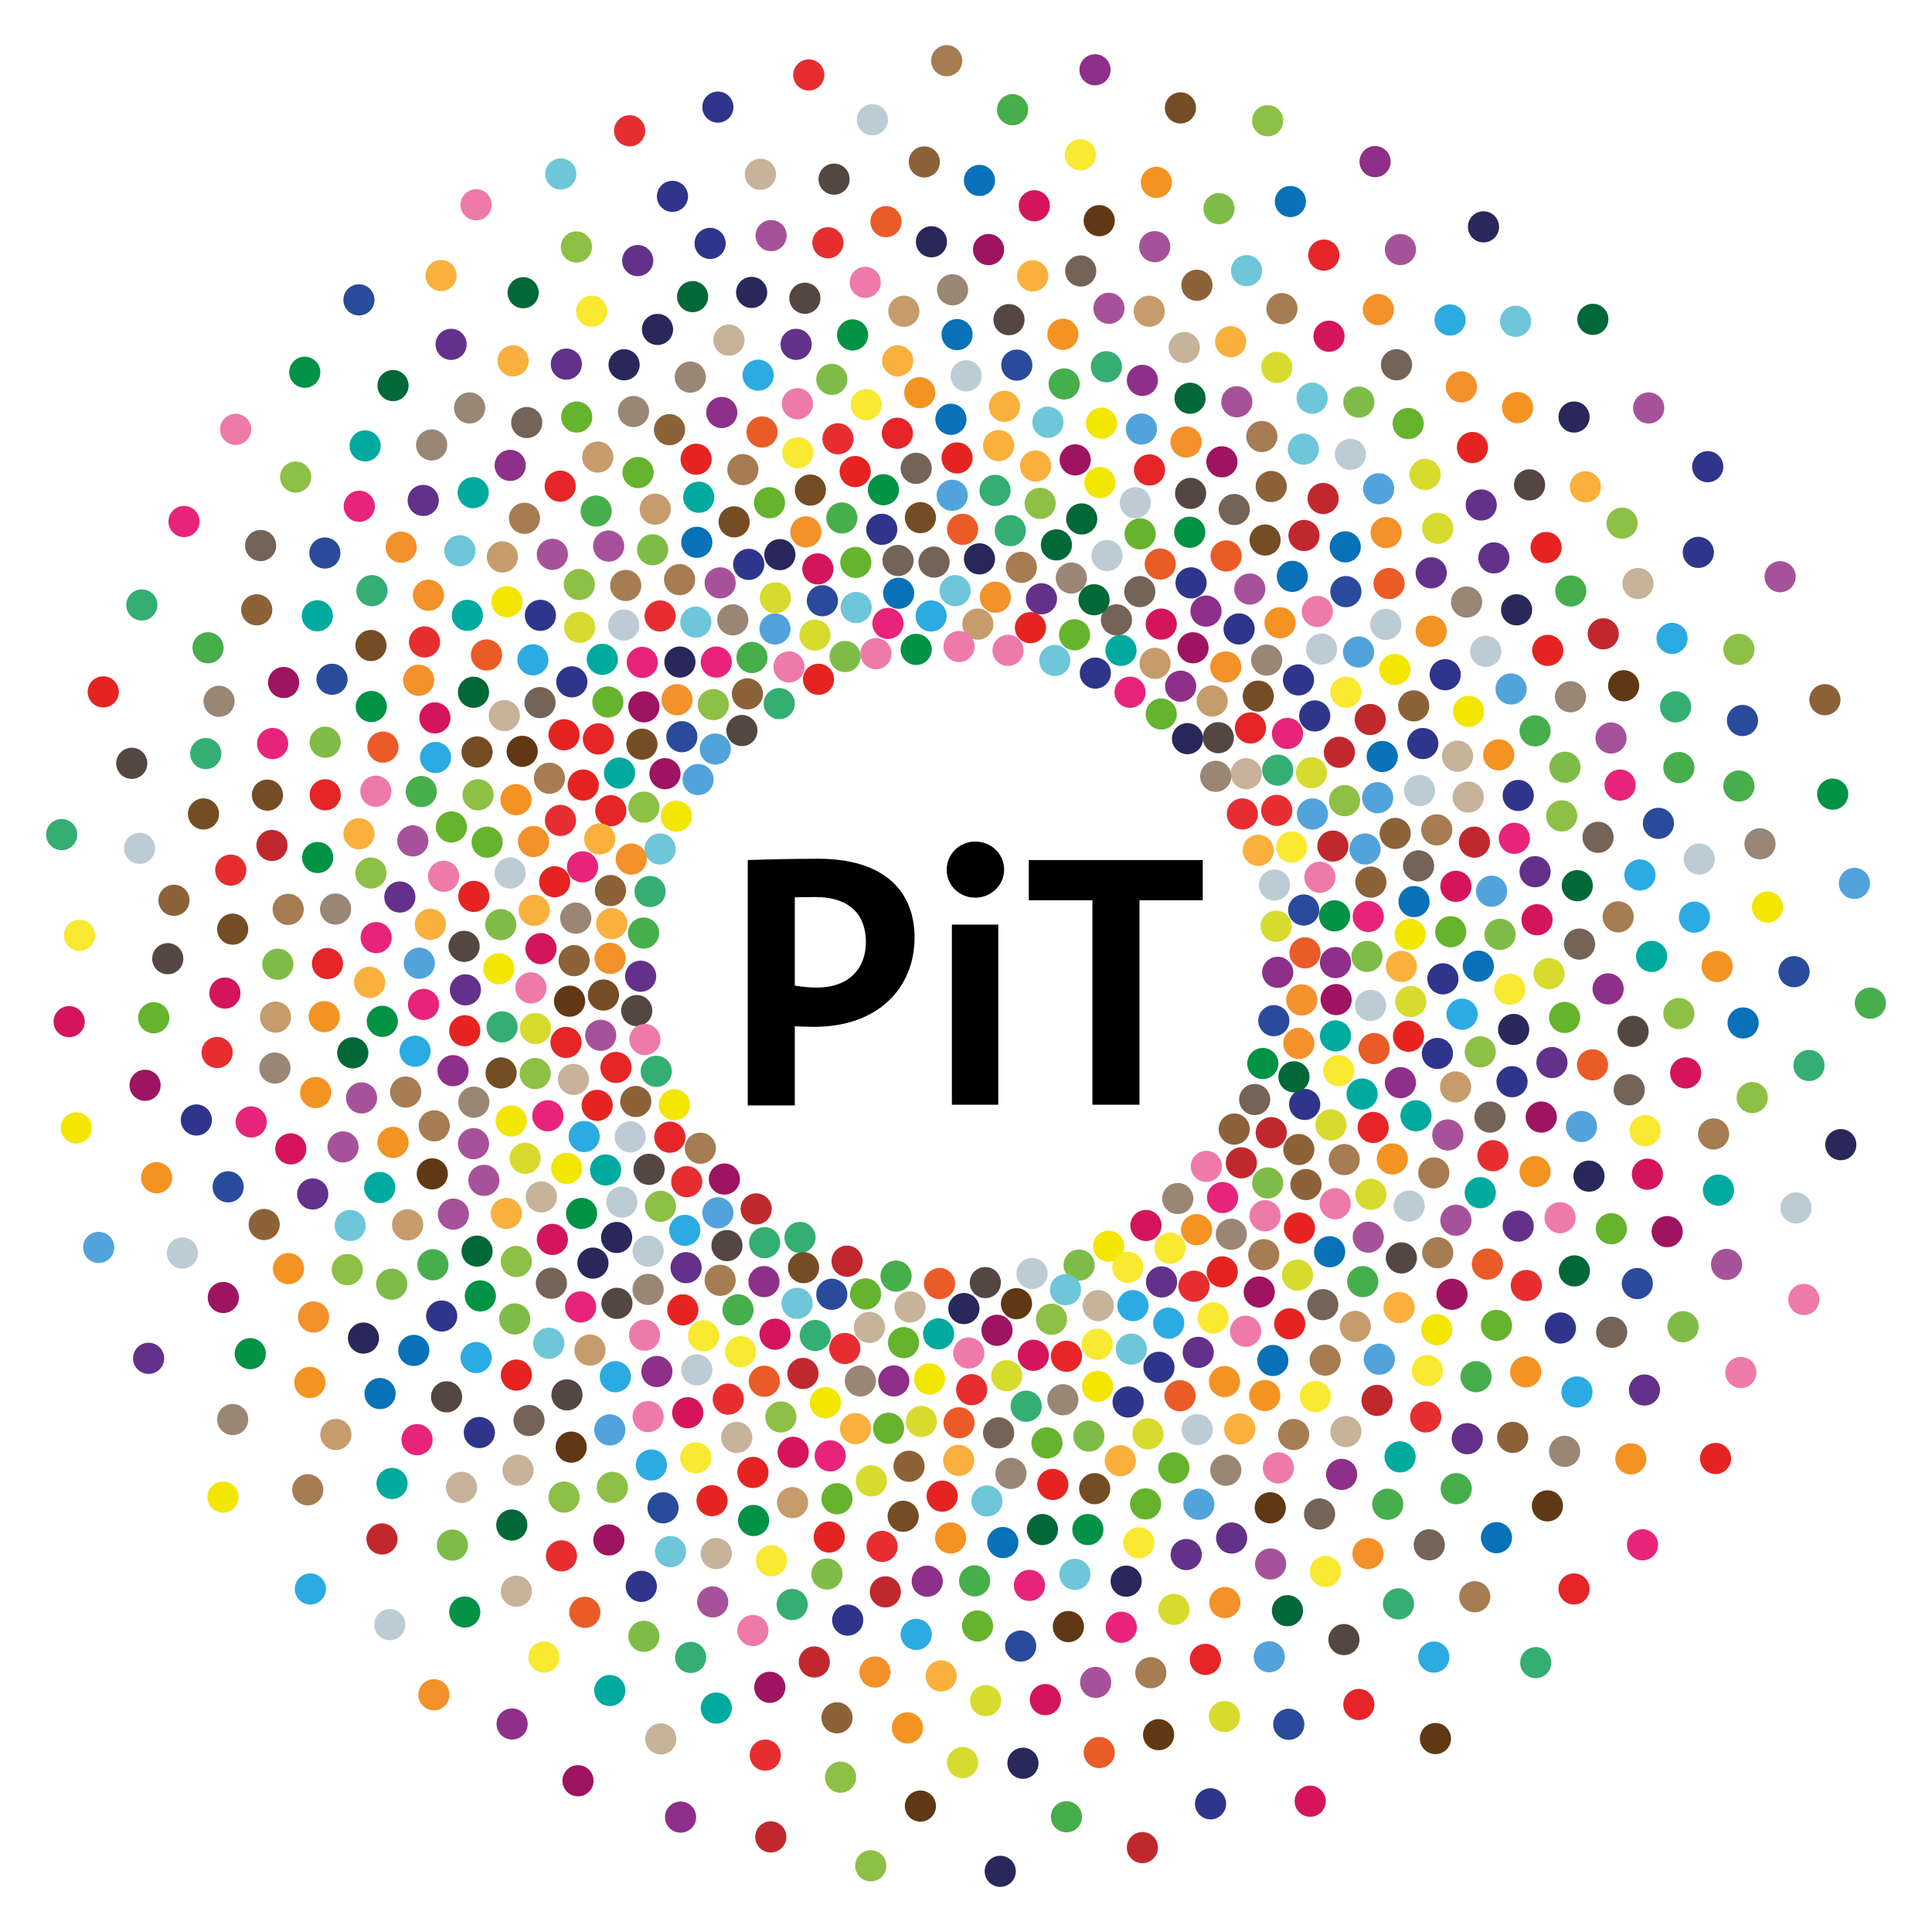 <?xml version="1.0" encoding="UTF-8"?>
<!-- Generator: Adobe Illustrator 25.4.1, SVG Export Plug-In . SVG Version: 6.00 Build 0)  -->
<svg xmlns="http://www.w3.org/2000/svg" xmlns:xlink="http://www.w3.org/1999/xlink" version="1.1" id="Layer_1" x="0px" y="0px" viewBox="0 0 595.3 595.3" style="enable-background:new 0 0 595.3 595.3;" xml:space="preserve">
<style type="text/css">
	.st0{fill:#C7B29A;}
	.st1{fill:#52A3DB;}
	.st2{fill:#0871B8;}
	.st3{fill:#8DC044;}
	.st4{fill:#7FBC47;}
	.st5{fill:#F39322;}
	.st6{fill:#8E2F89;}
	.st7{fill:#6EC6D9;}
	.st8{fill:#8C6239;}
	.st9{fill:#EE7AAA;}
	.st10{fill:#34AE72;}
	.st11{fill:#C1282E;}
	.st12{fill:#E52421;}
	.st13{fill:#EB5B27;}
	.st14{fill:#E62E31;}
	.st15{fill:#D7DB2D;}
	.st16{fill:#47AE4C;}
	.st17{fill:#F9E930;}
	.st18{fill:#754D24;}
	.st19{fill:#009245;}
	.st20{fill:#544741;}
	.st21{fill:#2BABE2;}
	.st22{fill:#BDCCD4;}
	.st23{fill:#28285B;}
	.st24{fill:#998675;}
	.st25{fill:#9E1460;}
	.st26{fill:#A67C52;}
	.st27{fill:#A6529A;}
	.st28{fill:#2A4B9B;}
	.st29{fill:#63318A;}
	.st30{fill:#603813;}
	.st31{fill:#F3E600;}
	.st32{fill:#E72479;}
	.st33{fill:#E52528;}
	.st34{fill:#00AA9E;}
	.st35{fill:#D4155B;}
	.st36{fill:#746357;}
	.st37{fill:#2F358B;}
	.st38{fill:#F3912A;}
	.st39{fill:#F9B03D;}
	.st40{fill:#026838;}
	.st41{fill:#66B32E;}
	.st42{fill:#C69C6C;}
	.st43{enable-background:new    ;}
</style>
<g>
	<circle class="st0" cx="203.6" cy="535.8" r="4.8"></circle>
	
		<ellipse transform="matrix(1 -2.937188e-02 2.937188e-02 1 -11.271 1.058)" class="st1" cx="30.4" cy="384.2" rx="4.8" ry="4.8"></ellipse>
	<circle class="st2" cx="461.1" cy="473.8" r="4.8"></circle>
	<circle class="st3" cx="390.6" cy="37.2" r="4.8"></circle>
	<circle class="st4" cx="198.4" cy="504.2" r="4.8"></circle>
	<circle class="st5" cx="292.9" cy="473.9" r="4.8"></circle>
	<circle class="st6" cx="423.7" cy="49.8" r="4.8"></circle>
	<circle class="st2" cx="397.6" cy="62.1" r="4.8"></circle>
	<circle class="st7" cx="206.6" cy="478.1" r="4.8"></circle>
	<circle class="st0" cx="227" cy="442.9" r="4.8"></circle>
	<circle class="st8" cx="81.4" cy="377.3" r="4.8"></circle>
	<circle class="st9" cx="198.6" cy="411.4" r="4.8"></circle>
	<circle class="st10" cx="63.4" cy="232.2" r="4.8"></circle>
	<circle class="st11" cx="424.3" cy="431.5" r="4.8"></circle>
	<circle class="st12" cx="219.4" cy="462.4" r="4.8"></circle>
	<circle class="st13" cx="235.5" cy="425.6" r="4.8"></circle>
	<circle class="st14" cx="235.8" cy="540.8" r="4.8"></circle>
	<circle class="st12" cx="397.4" cy="407.9" r="4.8"></circle>
	<circle class="st15" cx="399.8" cy="392.9" r="4.8"></circle>
	<circle class="st4" cx="332.5" cy="389.8" r="4.8"></circle>
	<circle class="st16" cx="419.9" cy="394.9" r="4.8"></circle>
	<circle class="st8" cx="402.4" cy="365" r="4.8"></circle>
	<circle class="st17" cx="332.9" cy="47.7" r="4.8"></circle>
	<circle class="st5" cx="356.3" cy="56.2" r="4.8"></circle>
	<circle class="st18" cx="82.4" cy="245" r="4.8"></circle>
	<circle class="st19" cx="564.7" cy="244.7" r="4.8"></circle>
	<circle class="st16" cx="448.7" cy="458.7" r="4.8"></circle>
	<ellipse class="st20" cx="190.1" cy="401.6" rx="4.8" ry="4.8"></ellipse>
	<circle class="st21" cx="522.1" cy="282.6" r="4.8"></circle>
	<circle class="st22" cx="191.6" cy="370.4" r="4.8"></circle>
	<circle class="st10" cx="316.2" cy="433.3" r="4.8"></circle>
	<circle class="st15" cx="410.1" cy="346.6" r="4.8"></circle>
	<circle class="st23" cx="297" cy="403.2" r="4.8"></circle>
	<circle class="st19" cx="93.9" cy="114.7" r="4.8"></circle>
	<circle class="st24" cx="362.9" cy="369.3" r="4.8"></circle>
	<circle class="st17" cx="412.5" cy="329.9" r="4.8"></circle>
	<circle class="st12" cx="528.6" cy="449.4" r="4.8"></circle>
	<circle class="st11" cx="382.5" cy="358.3" r="4.8"></circle>
	<circle class="st25" cx="411.7" cy="308" r="4.8"></circle>
	<circle class="st26" cx="354.6" cy="515.4" r="4.8"></circle>
	<circle class="st5" cx="429" cy="357.1" r="4.8"></circle>
	<circle class="st16" cx="328.6" cy="559.8" r="4.8"></circle>
	<circle class="st27" cx="355.8" cy="76" r="4.8"></circle>
	<circle class="st28" cx="401.7" cy="280.4" r="4.8"></circle>
	<circle class="st29" cx="365.5" cy="479" r="4.8"></circle>
	<circle class="st0" cx="166.8" cy="368.8" r="4.8"></circle>
	<circle class="st30" cx="338.7" cy="68" r="4.8"></circle>
	<circle class="st31" cx="157.5" cy="345.4" r="4.8"></circle>
	<circle class="st32" cx="56.7" cy="160.7" r="4.8"></circle>
	<circle class="st32" cx="130.5" cy="309.5" r="4.8"></circle>
	<circle class="st28" cx="70.3" cy="365.7" r="4.8"></circle>
	<circle class="st19" cx="262.7" cy="103.2" r="4.8"></circle>
	<circle class="st3" cx="203.5" cy="371.7" r="4.8"></circle>
	<circle class="st25" cx="307.2" cy="409.9" r="4.8"></circle>
	<circle class="st25" cx="44.7" cy="334.4" r="4.8"></circle>
	<circle class="st3" cx="259" cy="547.6" r="4.8"></circle>
	<circle class="st5" cx="502.5" cy="449.5" r="4.8"></circle>
	<circle class="st33" cx="174.4" cy="321.2" r="4.8"></circle>
	<circle class="st33" cx="371.4" cy="511.3" r="4.8"></circle>
	<circle class="st0" cx="267.9" cy="409" r="4.8"></circle>
	<circle class="st9" cx="406.7" cy="270.3" r="4.8"></circle>
	<circle class="st26" cx="133.8" cy="346.9" r="4.8"></circle>
	<circle class="st17" cx="338.1" cy="414.2" r="4.8"></circle>
	<circle class="st29" cx="123.2" cy="276.4" r="4.8"></circle>
	<circle class="st34" cx="112.5" cy="137.4" r="4.8"></circle>
	<circle class="st11" cx="410.7" cy="260.7" r="4.8"></circle>
	<circle class="st28" cx="536.9" cy="222" r="4.8"></circle>
	<circle class="st11" cx="247.4" cy="423.2" r="4.8"></circle>
	<circle class="st10" cx="246.5" cy="381.3" r="4.8"></circle>
	<circle class="st35" cx="89.6" cy="354" r="4.8"></circle>
	<circle class="st8" cx="562.3" cy="215.6" r="4.8"></circle>
	<circle class="st1" cx="404.4" cy="250.8" r="4.8"></circle>
	<circle class="st36" cx="307.7" cy="441.5" r="4.8"></circle>
	<circle class="st37" cx="402" cy="340.3" r="4.8"></circle>
	<circle class="st25" cx="388" cy="398.1" r="4.8"></circle>
	<circle class="st6" cx="157.8" cy="531.2" r="4.8"></circle>
	<circle class="st28" cx="552.8" cy="299.4" r="4.8"></circle>
	<circle class="st38" cx="133.7" cy="522.2" r="4.8"></circle>
	<circle class="st13" cx="423.4" cy="323.1" r="4.8"></circle>
	<circle class="st3" cx="173.8" cy="461.3" r="4.8"></circle>
	<circle class="st35" cx="166.7" cy="292.3" r="4.8"></circle>
	<circle class="st39" cx="156" cy="373.9" r="4.8"></circle>
	<circle class="st3" cx="414.3" cy="246.7" r="4.8"></circle>
	<circle class="st40" cx="396.7" cy="496.3" r="4.8"></circle>
	<circle class="st15" cx="404.1" cy="238.1" r="4.8"></circle>
	<circle class="st11" cx="83.8" cy="260.5" r="4.8"></circle>
	<circle class="st10" cx="43.7" cy="186.4" r="4.8"></circle>
	<circle class="st10" cx="516.3" cy="217.8" r="4.8"></circle>
	<circle class="st4" cx="154.3" cy="284.9" r="4.8"></circle>
	<circle class="st9" cx="136.7" cy="270" r="4.8"></circle>
	<circle class="st27" cx="127.2" cy="259.1" r="4.8"></circle>
	<circle class="st0" cx="384" cy="238.4" r="4.8"></circle>
	<circle class="st31" cx="341.6" cy="384" r="4.8"></circle>
	<circle class="st22" cx="194.2" cy="350.3" r="4.8"></circle>
	<circle class="st4" cx="482.2" cy="236.4" r="4.8"></circle>
	<circle class="st20" cx="174.7" cy="429.8" r="4.8"></circle>
	<circle class="st24" cx="327.5" cy="431.3" r="4.8"></circle>
	<circle class="st32" cx="84" cy="229.1" r="4.8"></circle>
	<circle class="st37" cx="405.1" cy="220.6" r="4.8"></circle>
	
		<ellipse transform="matrix(6.652047e-02 -0.998 0.998 6.652047e-02 -268.849 339.945)" class="st41" cx="47.3" cy="313.7" rx="4.8" ry="4.8"></ellipse>
	<circle class="st24" cx="133" cy="137.1" r="4.8"></circle>
	<circle class="st24" cx="144.7" cy="125.7" r="4.8"></circle>
	<circle class="st8" cx="79.1" cy="187.9" r="4.8"></circle>
	<circle class="st1" cx="424.5" cy="245.8" r="4.8"></circle>
	<circle class="st42" cx="301.3" cy="192.3" r="4.8"></circle>
	<circle class="st33" cx="385.3" cy="224.3" r="4.8"></circle>
	<circle class="st4" cx="85.6" cy="297.1" r="4.8"></circle>
	<circle class="st38" cx="401.1" cy="308.1" r="4.8"></circle>
	<circle class="st20" cx="40.6" cy="235.2" r="4.8"></circle>
	<circle class="st36" cx="430.3" cy="112.4" r="4.8"></circle>
	<circle class="st33" cx="418.7" cy="525.2" r="4.8"></circle>
	<circle class="st41" cx="266.7" cy="398.7" r="4.8"></circle>
	<circle class="st36" cx="407.6" cy="402" r="4.8"></circle>
	<circle class="st6" cx="139.6" cy="329.9" r="4.8"></circle>
	<circle class="st17" cx="167.6" cy="510.6" r="4.8"></circle>
	<circle class="st24" cx="482.1" cy="447.2" r="4.8"></circle>
	<circle class="st6" cx="157.2" cy="143.4" r="4.8"></circle>
	<circle class="st31" cx="207.8" cy="340.4" r="4.8"></circle>
	<circle class="st30" cx="391.4" cy="464.6" r="4.8"></circle>
	<circle class="st19" cx="272.2" cy="150.9" r="4.8"></circle>
	<circle class="st3" cx="324" cy="406.5" r="4.8"></circle>
	<circle class="st14" cx="249.2" cy="23.1" r="4.8"></circle>
	<circle class="st29" cx="452.1" cy="443.3" r="4.8"></circle>
	<circle class="st34" cx="436.3" cy="343.8" r="4.8"></circle>
	<circle class="st35" cx="403.7" cy="555" r="4.8"></circle>
	<circle class="st17" cx="414.7" cy="213.3" r="4.8"></circle>
	<circle class="st38" cx="377.7" cy="205.5" r="4.8"></circle>
	<circle class="st36" cx="276.7" cy="172.7" r="4.8"></circle>
	<circle class="st21" cx="286.9" cy="189.8" r="4.8"></circle>
	<circle class="st1" cx="369.4" cy="463.5" r="4.8"></circle>
	<circle class="st18" cx="249.7" cy="151" r="4.8"></circle>
	<circle class="st27" cx="446.1" cy="349.7" r="4.8"></circle>
	<circle class="st14" cx="439.3" cy="436.6" r="4.8"></circle>
	<circle class="st3" cx="535.8" cy="200.1" r="4.8"></circle>
	<circle class="st9" cx="555.8" cy="400.4" r="4.8"></circle>
	<circle class="st34" cx="508.9" cy="294.7" r="4.8"></circle>
	<circle class="st41" cx="263.7" cy="173.3" r="4.8"></circle>
	
		<ellipse transform="matrix(7.088671e-02 -0.998 0.998 7.088671e-02 -172.808 342.993)" class="st19" cx="97.7" cy="264.3" rx="4.8" ry="4.8"></ellipse>
	<circle class="st15" cx="296.6" cy="543.1" r="4.8"></circle>
	<circle class="st28" cx="511" cy="253.7" r="4.8"></circle>
	<circle class="st41" cx="273.8" cy="440.1" r="4.8"></circle>
	<circle class="st22" cx="523.6" cy="264.7" r="4.8"></circle>
	<circle class="st27" cx="532" cy="389.6" r="4.8"></circle>
	<circle class="st5" cx="279.6" cy="532.4" r="4.8"></circle>
	<circle class="st36" cx="162.3" cy="130.2" r="4.8"></circle>
	<ellipse class="st3" cx="188.7" cy="458.3" rx="4.8" ry="4.8"></ellipse>
	<circle class="st14" cx="258.2" cy="135.2" r="4.8"></circle>
	<circle class="st25" cx="513.7" cy="379.5" r="4.8"></circle>
	<circle class="st33" cx="407.9" cy="78.6" r="4.8"></circle>
	<circle class="st15" cx="434.7" cy="308.6" r="4.8"></circle>
	<circle class="st35" cx="252" cy="175.3" r="4.8"></circle>
	<circle class="st21" cx="450.5" cy="312.5" r="4.8"></circle>
	
		<ellipse transform="matrix(0.924 -0.383 0.383 0.924 -103.174 94.458)" class="st18" cx="185.8" cy="306.6" rx="4.8" ry="4.8"></ellipse>
	<circle class="st1" cx="424.8" cy="150.6" r="4.8"></circle>
	<circle class="st30" cx="283.6" cy="556.5" r="4.8"></circle>
	
		<ellipse transform="matrix(7.088669e-02 -0.998 0.998 7.088669e-02 -336.428 490.897)" class="st5" cx="95.3" cy="426" rx="4.8" ry="4.8"></ellipse>
	<circle class="st20" cx="503.2" cy="317.8" r="4.8"></circle>
	<circle class="st9" cx="371.7" cy="359.4" r="4.8"></circle>
	<circle class="st11" cx="454.3" cy="259.5" r="4.8"></circle>
	<circle class="st0" cx="220.7" cy="478.7" r="4.8"></circle>
	<circle class="st37" cx="400.1" cy="209.5" r="4.8"></circle>
	<circle class="st4" cx="100.2" cy="228.7" r="4.8"></circle>
	<circle class="st6" cx="413.4" cy="454.3" r="4.8"></circle>
	<circle class="st26" cx="221.9" cy="394.5" r="4.8"></circle>
	<circle class="st27" cx="139.7" cy="374.1" r="4.8"></circle>
	<circle class="st8" cx="176.9" cy="296" r="4.8"></circle>
	<circle class="st30" cx="500.3" cy="211.3" r="4.8"></circle>
	<circle class="st20" cx="224" cy="383.8" r="4.8"></circle>
	<circle class="st14" cx="173" cy="479.4" r="4.8"></circle>
	<circle class="st41" cx="139.1" cy="254.8" r="4.8"></circle>
	<circle class="st27" cx="496.4" cy="227.4" r="4.8"></circle>
	<circle class="st12" cx="146" cy="276.2" r="4.8"></circle>
	<circle class="st3" cx="517.3" cy="312.3" r="4.8"></circle>
	<circle class="st22" cx="120.1" cy="500.6" r="4.8"></circle>
	<circle class="st9" cx="199.7" cy="436.5" r="4.8"></circle>
	<circle class="st32" cx="396.7" cy="226" r="4.8"></circle>
	<circle class="st40" cx="157.7" cy="469.9" r="4.8"></circle>
	<circle class="st39" cx="132.6" cy="284.8" r="4.8"></circle>
	<circle class="st11" cx="407.7" cy="153.6" r="4.8"></circle>
	<circle class="st27" cx="221.9" cy="179.6" r="4.8"></circle>
	<circle class="st26" cx="209.4" cy="178.6" r="4.8"></circle>
	<ellipse class="st34" cx="187.9" cy="520.9" rx="4.8" ry="4.8"></ellipse>
	<circle class="st20" cx="414.1" cy="505.2" r="4.8"></circle>
	<circle class="st17" cx="439.8" cy="422.3" r="4.8"></circle>
	<circle class="st36" cx="333" cy="83.5" r="4.8"></circle>
	<circle class="st25" cx="367.6" cy="199.6" r="4.8"></circle>
	<circle class="st29" cx="478.2" cy="327.4" r="4.8"></circle>
	<circle class="st20" cx="303.6" cy="395.2" r="4.8"></circle>
	<circle class="st1" cx="293.4" cy="152.6" r="4.8"></circle>
	<circle class="st29" cx="211.4" cy="390.6" r="4.8"></circle>
	<circle class="st20" cx="196.2" cy="311.4" r="4.8"></circle>
	<circle class="st14" cx="203.4" cy="189.8" r="4.8"></circle>
	<circle class="st10" cx="212.8" cy="510.7" r="4.8"></circle>
	<circle class="st17" cx="266.9" cy="124.7" r="4.8"></circle>
	
		<ellipse transform="matrix(7.088677e-02 -0.998 0.998 7.088677e-02 -219.851 390.653)" class="st5" cx="99.8" cy="313.3" rx="4.8" ry="4.8"></ellipse>
	<circle class="st35" cx="170.2" cy="381.9" r="4.8"></circle>
	<circle class="st16" cx="473" cy="225.2" r="4.8"></circle>
	<circle class="st4" cx="418.7" cy="123.9" r="4.8"></circle>
	<circle class="st22" cx="434.2" cy="371.6" r="4.8"></circle>
	<circle class="st10" cx="311.3" cy="163.5" r="4.8"></circle>
	<circle class="st25" cx="304.6" cy="76.9" r="4.8"></circle>
	<circle class="st31" cx="286.4" cy="424.9" r="4.8"></circle>
	<circle class="st27" cx="508" cy="125.7" r="4.8"></circle>
	<circle class="st36" cx="351.2" cy="182.3" r="4.8"></circle>
	<circle class="st16" cx="276.1" cy="393.2" r="4.8"></circle>
	<circle class="st8" cx="206.3" cy="132.4" r="4.8"></circle>
	<circle class="st21" cx="446.8" cy="98.6" r="4.8"></circle>
	<circle class="st22" cx="56.2" cy="386.1" r="4.8"></circle>
	<circle class="st11" cx="352" cy="569.3" r="4.8"></circle>
	<circle class="st18" cx="278.3" cy="467.2" r="4.8"></circle>
	<circle class="st39" cx="295.4" cy="450" r="4.8"></circle>
	<circle class="st12" cx="324.4" cy="457.4" r="4.8"></circle>
	<circle class="st36" cx="459.1" cy="344.2" r="4.8"></circle>
	<circle class="st26" cx="291.7" cy="18.7" r="4.8"></circle>
	<circle class="st19" cx="282.3" cy="200.1" r="4.8"></circle>
	<circle class="st15" cx="310.2" cy="423.9" r="4.8"></circle>
	<circle class="st22" cx="157.2" cy="269" r="4.8"></circle>
	<circle class="st40" cx="108.7" cy="324.4" r="4.8"></circle>
	<circle class="st41" cx="361.7" cy="452.3" r="4.8"></circle>
	<circle class="st24" cx="177.4" cy="282.9" r="4.8"></circle>
	<circle class="st39" cx="318.2" cy="85" r="4.8"></circle>
	<circle class="st27" cx="337.6" cy="518.4" r="4.8"></circle>
	<circle class="st24" cx="483.9" cy="214.7" r="4.8"></circle>
	<circle class="st19" cx="232.2" cy="468.5" r="4.8"></circle>
	
		<ellipse transform="matrix(0.316 -0.949 0.949 0.316 -159.631 639.05)" class="st13" cx="363.5" cy="430.3" rx="4.8" ry="4.8"></ellipse>
	<circle class="st14" cx="460" cy="356.1" r="4.8"></circle>
	<circle class="st27" cx="111.4" cy="338.3" r="4.8"></circle>
	<circle class="st3" cx="198.4" cy="248.7" r="4.8"></circle>
	<circle class="st26" cx="442.7" cy="255.7" r="4.8"></circle>
	<circle class="st22" cx="553.4" cy="372.2" r="4.8"></circle>
	<circle class="st22" cx="416.1" cy="140" r="4.8"></circle>
	<circle class="st32" cx="77.4" cy="345.7" r="4.8"></circle>
	<circle class="st21" cx="134.2" cy="233.4" r="4.8"></circle>
	<circle class="st15" cx="178.6" cy="193.3" r="4.8"></circle>
	<circle class="st8" cx="368.8" cy="87.9" r="4.8"></circle>
	<circle class="st28" cx="110.6" cy="92.4" r="4.8"></circle>
	<ellipse class="st8" cx="188.1" cy="274.4" rx="4.8" ry="4.8"></ellipse>
	<circle class="st1" cx="238.8" cy="193.8" r="4.8"></circle>
	<circle class="st26" cx="454.4" cy="492" r="4.8"></circle>
	<circle class="st25" cx="68.8" cy="399.8" r="4.8"></circle>
	<circle class="st22" cx="422.3" cy="309.8" r="4.8"></circle>
	<circle class="st13" cx="296.6" cy="163.1" r="4.8"></circle>
	<circle class="st21" cx="349.1" cy="402.3" r="4.8"></circle>
	<circle class="st29" cx="460.3" cy="171.9" r="4.8"></circle>
	<circle class="st1" cx="391.1" cy="510.5" r="4.8"></circle>
	<circle class="st27" cx="145.9" cy="352.4" r="4.8"></circle>
	<circle class="st0" cx="159.1" cy="490.3" r="4.8"></circle>
	<circle class="st10" cx="200.3" cy="274.7" r="4.8"></circle>
	<circle class="st16" cx="312" cy="33.8" r="4.8"></circle>
	<circle class="st32" cx="179.5" cy="267.1" r="4.8"></circle>
	<ellipse class="st27" cx="185.1" cy="319" rx="4.8" ry="4.8"></ellipse>
	<circle class="st9" cx="266.6" cy="87" r="4.8"></circle>
	<ellipse class="st34" cx="190.9" cy="238.2" rx="4.8" ry="4.8"></ellipse>
	<circle class="st41" cx="353" cy="463.4" r="4.8"></circle>
	<circle class="st27" cx="431.5" cy="76.9" r="4.8"></circle>
	<circle class="st36" cx="287.8" cy="173.2" r="4.8"></circle>
	<circle class="st42" cx="125.6" cy="377.4" r="4.8"></circle>
	<circle class="st12" cx="290.3" cy="461" r="4.8"></circle>
	<circle class="st12" cx="214.5" cy="141.5" r="4.8"></circle>
	<circle class="st11" cx="401.8" cy="165" r="4.8"></circle>
	<circle class="st38" cx="450.3" cy="119.2" r="4.8"></circle>
	<circle class="st40" cx="486" cy="272.9" r="4.8"></circle>
	<circle class="st24" cx="293.5" cy="89.3" r="4.8"></circle>
	<circle class="st21" cx="515.2" cy="196.7" r="4.8"></circle>
	<circle class="st39" cx="379.2" cy="105.3" r="4.8"></circle>
	<circle class="st17" cx="214.4" cy="449.2" r="4.8"></circle>
	<circle class="st42" cx="354.1" cy="95.9" r="4.8"></circle>
	<circle class="st32" cx="345.5" cy="501.4" r="4.8"></circle>
	<circle class="st21" cx="127.9" cy="323.9" r="4.8"></circle>
	<circle class="st16" cx="484" cy="182.1" r="4.8"></circle>
	<circle class="st3" cx="456.1" cy="324.1" r="4.8"></circle>
	<circle class="st17" cx="237.7" cy="480.9" r="4.8"></circle>
	<circle class="st27" cx="237.6" cy="72.6" r="4.8"></circle>
	<circle class="st26" cx="88.8" cy="280.2" r="4.8"></circle>
	<circle class="st23" cx="347" cy="487.2" r="4.8"></circle>
	<circle class="st3" cx="147.3" cy="244.9" r="4.8"></circle>
	<circle class="st17" cx="24.5" cy="288.2" r="4.8"></circle>
	<circle class="st22" cx="192.2" cy="192.6" r="4.8"></circle>
	<circle class="st16" cx="576.3" cy="309.1" r="4.8"></circle>
	<circle class="st41" cx="433.9" cy="130.5" r="4.8"></circle>
	<circle class="st2" cx="414.5" cy="168.5" r="4.8"></circle>
	<circle class="st7" cx="304.1" cy="462.5" r="4.8"></circle>
	<circle class="st25" cx="204.9" cy="238.4" r="4.8"></circle>
	<circle class="st7" cx="328.3" cy="397.4" r="4.8"></circle>
	<circle class="st21" cx="485.9" cy="428.9" r="4.8"></circle>
	<circle class="st25" cx="447.4" cy="398.8" r="4.8"></circle>
	
		<ellipse transform="matrix(7.088667e-02 -0.998 0.998 7.088667e-02 -399.751 550.108)" class="st21" cx="95.4" cy="489.6" rx="4.8" ry="4.8"></ellipse>
	<circle class="st28" cx="100.1" cy="170.4" r="4.8"></circle>
	<circle class="st33" cx="423.1" cy="347.4" r="4.8"></circle>
	<circle class="st24" cx="374.6" cy="239.2" r="4.8"></circle>
	<circle class="st36" cx="166.4" cy="216.5" r="4.8"></circle>
	<circle class="st23" cx="209.5" cy="204" r="4.8"></circle>
	<circle class="st29" cx="143.4" cy="305" r="4.8"></circle>
	<circle class="st24" cx="377.7" cy="453" r="4.8"></circle>
	<circle class="st8" cx="230.3" cy="213.8" r="4.8"></circle>
	<circle class="st0" cx="234.3" cy="53.7" r="4.8"></circle>
	<circle class="st37" cx="438.4" cy="229.1" r="4.8"></circle>
	<circle class="st23" cx="485" cy="128.5" r="4.8"></circle>
	<circle class="st19" cx="389.1" cy="327.7" r="4.8"></circle>
	<circle class="st7" cx="404.3" cy="122.7" r="4.8"></circle>
	<circle class="st14" cx="224.4" cy="431.1" r="4.8"></circle>
	<circle class="st33" cx="172.6" cy="149.8" r="4.8"></circle>
	<circle class="st15" cx="443" cy="162.8" r="4.8"></circle>
	<circle class="st28" cx="256.3" cy="398.8" r="4.8"></circle>
	<circle class="st26" cx="395" cy="95.1" r="4.8"></circle>
	<circle class="st37" cx="381.8" cy="193.8" r="4.8"></circle>
	<circle class="st37" cx="230.7" cy="173.9" r="4.8"></circle>
	<circle class="st14" cx="66.9" cy="324.3" r="4.8"></circle>
	<circle class="st6" cx="495.5" cy="304.7" r="4.8"></circle>
	<circle class="st16" cx="129.8" cy="243.9" r="4.8"></circle>
	<circle class="st34" cx="145.8" cy="151.8" r="4.8"></circle>
	<circle class="st38" cx="132" cy="183.4" r="4.8"></circle>
	<circle class="st22" cx="392.7" cy="272.7" r="4.8"></circle>
	<circle class="st42" cx="154.8" cy="171.6" r="4.8"></circle>
	<circle class="st40" cx="490.8" cy="98.4" r="4.8"></circle>
	<circle class="st36" cx="163" cy="437.7" r="4.8"></circle>
	<circle class="st23" cx="231.6" cy="90.1" r="4.8"></circle>
	<ellipse class="st25" cx="187.6" cy="474.5" rx="4.8" ry="4.8"></ellipse>
	<circle class="st20" cx="143" cy="291.6" r="4.8"></circle>
	<circle class="st12" cx="210.4" cy="403.6" r="4.8"></circle>
	<circle class="st0" cx="452.4" cy="245.6" r="4.8"></circle>
	<circle class="st30" cx="357" cy="534.5" r="4.8"></circle>
	<circle class="st34" cx="419.7" cy="337.1" r="4.8"></circle>
	<circle class="st20" cx="248" cy="91.9" r="4.8"></circle>
	<circle class="st31" cx="153.7" cy="298.5" r="4.8"></circle>
	<circle class="st18" cx="283.6" cy="159.5" r="4.8"></circle>
	<circle class="st5" cx="467.6" cy="125.6" r="4.8"></circle>
	<circle class="st7" cx="214.4" cy="191.7" r="4.8"></circle>
	<circle class="st18" cx="154.4" cy="330.6" r="4.8"></circle>
	<circle class="st19" cx="143.2" cy="496.7" r="4.8"></circle>
	<circle class="st2" cx="294.9" cy="103.1" r="4.8"></circle>
	<circle class="st39" cx="276.6" cy="111.2" r="4.8"></circle>
	<circle class="st23" cx="457.1" cy="69.9" r="4.8"></circle>
	<circle class="st21" cx="282.3" cy="503.6" r="4.8"></circle>
	<circle class="st28" cx="397.1" cy="531.3" r="4.8"></circle>
	<circle class="st5" cx="473" cy="361" r="4.8"></circle>
	<circle class="st22" cx="341.1" cy="171.2" r="4.8"></circle>
	<circle class="st39" cx="135.9" cy="84.9" r="4.8"></circle>
	<circle class="st9" cx="411.4" cy="370.9" r="4.8"></circle>
	<circle class="st36" cx="406.6" cy="466.5" r="4.8"></circle>
	<circle class="st23" cx="287" cy="74.5" r="4.8"></circle>
	<circle class="st22" cx="427" cy="192.4" r="4.8"></circle>
	<circle class="st24" cx="195.2" cy="126.8" r="4.8"></circle>
	<circle class="st34" cx="144" cy="189.6" r="4.8"></circle>
	<circle class="st37" cx="347.6" cy="432" r="4.8"></circle>
	<circle class="st26" cx="161.6" cy="159.7" r="4.8"></circle>
	<ellipse class="st39" cx="188.5" cy="284.6" rx="4.8" ry="4.8"></ellipse>
	<circle class="st13" cx="118" cy="230.2" r="4.8"></circle>
	<circle class="st13" cx="490.7" cy="328.1" r="4.8"></circle>
	<circle class="st10" cx="393.7" cy="237.3" r="4.8"></circle>
	<circle class="st41" cx="496.5" cy="378.6" r="4.8"></circle>
	<circle class="st35" cx="318.4" cy="417.6" r="4.8"></circle>
	<circle class="st20" cx="310.9" cy="98.5" r="4.8"></circle>
	<circle class="st9" cx="198.7" cy="320.3" r="4.8"></circle>
	<circle class="st7" cx="141.7" cy="169.7" r="4.8"></circle>
	<circle class="st13" cx="149.9" cy="201.8" r="4.8"></circle>
	<circle class="st35" cx="244.4" cy="447.5" r="4.8"></circle>
	<circle class="st26" cx="228.9" cy="144.7" r="4.8"></circle>
	<circle class="st34" cx="411.5" cy="319.2" r="4.8"></circle>
	<circle class="st39" cx="263.6" cy="440.2" r="4.8"></circle>
	<circle class="st29" cx="456.4" cy="155.6" r="4.8"></circle>
	<circle class="st31" cx="544.6" cy="279.5" r="4.8"></circle>
	<circle class="st3" cx="164.9" cy="330.8" r="4.8"></circle>
	<circle class="st12" cx="263.5" cy="145.3" r="4.8"></circle>
	<circle class="st5" cx="529.1" cy="297.8" r="4.8"></circle>
	<circle class="st22" cx="43" cy="261.4" r="4.8"></circle>
	<circle class="st9" cx="310.6" cy="200.4" r="4.8"></circle>
	<circle class="st25" cx="223.2" cy="363.3" r="4.8"></circle>
	<circle class="st22" cx="437.4" cy="243.6" r="4.8"></circle>
	<circle class="st1" cx="420.6" cy="261.6" r="4.8"></circle>
	<circle class="st23" cx="567.2" cy="352.7" r="4.8"></circle>
	<circle class="st9" cx="163.6" cy="304.4" r="4.8"></circle>
	<circle class="st6" cx="209.7" cy="559.9" r="4.8"></circle>
	<circle class="st26" cx="498.6" cy="282.5" r="4.8"></circle>
	<circle class="st10" cx="154.7" cy="316.4" r="4.8"></circle>
	<circle class="st36" cx="496.6" cy="410.5" r="4.8"></circle>
	
		<ellipse transform="matrix(6.652047e-02 -0.998 0.998 6.652047e-02 -226.813 312.436)" class="st8" cx="53.6" cy="277.4" rx="4.8" ry="4.8"></ellipse>
	<circle class="st4" cx="335.5" cy="442.5" r="4.8"></circle>
	<circle class="st9" cx="393.9" cy="452.3" r="4.8"></circle>
	<circle class="st14" cx="71.1" cy="268.1" r="4.8"></circle>
	<circle class="st2" cx="214.7" cy="167.1" r="4.8"></circle>
	<circle class="st39" cx="319.1" cy="143.6" r="4.8"></circle>
	<circle class="st6" cx="411.5" cy="296.6" r="4.8"></circle>
	<circle class="st15" cx="393.2" cy="285.4" r="4.8"></circle>
	<circle class="st5" cx="327.5" cy="103" r="4.8"></circle>
	<circle class="st12" cx="170.9" cy="271.7" r="4.8"></circle>
	<circle class="st21" cx="505.3" cy="269.6" r="4.8"></circle>
	<circle class="st10" cx="430.9" cy="494.2" r="4.8"></circle>
	<circle class="st40" cx="161.2" cy="90.2" r="4.8"></circle>
	<circle class="st20" cx="375.4" cy="227.3" r="4.8"></circle>
	<circle class="st28" cx="414.7" cy="182.3" r="4.8"></circle>
	<circle class="st12" cx="476.4" cy="168.7" r="4.8"></circle>
	<circle class="st9" cx="383.8" cy="410.2" r="4.8"></circle>
	<circle class="st12" cx="453.7" cy="137.9" r="4.8"></circle>
	<circle class="st30" cx="476.8" cy="464" r="4.8"></circle>
	<circle class="st18" cx="389.8" cy="166.4" r="4.8"></circle>
	<circle class="st26" cx="215.8" cy="353.8" r="4.8"></circle>
	<circle class="st13" cx="402.1" cy="293.6" r="4.8"></circle>
	<circle class="st7" cx="294.3" cy="182" r="4.8"></circle>
	<circle class="st4" cx="462.2" cy="287.9" r="4.8"></circle>
	<circle class="st35" cx="519.4" cy="330.6" r="4.8"></circle>
	<circle class="st37" cx="166.5" cy="189.6" r="4.8"></circle>
	<circle class="st36" cx="169.9" cy="395.4" r="4.8"></circle>
	<circle class="st6" cx="235.4" cy="394.9" r="4.8"></circle>
	<circle class="st13" cx="458.3" cy="389.5" r="4.8"></circle>
	
		<ellipse transform="matrix(0.23 -0.973 0.973 0.23 247.772 379.493)" class="st18" cx="363.7" cy="33.2" rx="4.8" ry="4.8"></ellipse>
	<circle class="st12" cx="179.7" cy="241.9" r="4.8"></circle>
	<circle class="st7" cx="401.6" cy="138.4" r="4.8"></circle>
	<circle class="st30" cx="442.3" cy="535.7" r="4.8"></circle>
	<circle class="st42" cx="103.5" cy="442" r="4.8"></circle>
	<circle class="st8" cx="400.2" cy="354.2" r="4.8"></circle>
	<circle class="st40" cx="333.3" cy="159.9" r="4.8"></circle>
	<circle class="st17" cx="398" cy="261" r="4.8"></circle>
	<circle class="st35" cx="134" cy="221.2" r="4.8"></circle>
	
		<ellipse transform="matrix(7.088668e-02 -0.998 0.998 7.088668e-02 -277.722 437.824)" class="st29" cx="96.2" cy="368" rx="4.8" ry="4.8"></ellipse>
	<circle class="st35" cx="238.8" cy="411.1" r="4.8"></circle>
	<circle class="st27" cx="219.6" cy="493.6" r="4.8"></circle>
	<circle class="st32" cx="348.2" cy="213.3" r="4.8"></circle>
	<circle class="st16" cx="198.3" cy="287.5" r="4.8"></circle>
	<circle class="st24" cx="199.7" cy="397.3" r="4.8"></circle>
	<ellipse class="st3" cx="91.1" cy="147" rx="4.8" ry="4.8"></ellipse>
	<circle class="st22" cx="214.7" cy="422.1" r="4.8"></circle>
	<circle class="st1" cx="465.6" cy="212.3" r="4.8"></circle>
	<circle class="st21" cx="200.7" cy="451.4" r="4.8"></circle>
	<circle class="st16" cx="259.4" cy="159.6" r="4.8"></circle>
	<ellipse class="st33" cx="188.2" cy="249.8" rx="4.8" ry="4.8"></ellipse>
	<circle class="st25" cx="87.4" cy="210.3" r="4.8"></circle>
	<circle class="st41" cx="331.1" cy="195.6" r="4.8"></circle>
	<circle class="st36" cx="80.3" cy="168.1" r="4.8"></circle>
	<circle class="st4" cx="201.1" cy="169.4" r="4.8"></circle>
	<circle class="st6" cx="285.7" cy="487.2" r="4.8"></circle>
	<ellipse class="st34" cx="186.6" cy="360.5" rx="4.8" ry="4.8"></ellipse>
	<circle class="st34" cx="529.5" cy="366.7" r="4.8"></circle>
	<circle class="st37" cx="337.5" cy="207.4" r="4.8"></circle>
	<circle class="st21" cx="180" cy="350.2" r="4.8"></circle>
	<circle class="st21" cx="233.6" cy="115.6" r="4.8"></circle>
	<circle class="st22" cx="349.8" cy="154.9" r="4.8"></circle>
	<circle class="st36" cx="437.1" cy="266.8" r="4.8"></circle>
	<circle class="st1" cx="351.7" cy="132.2" r="4.8"></circle>
	<circle class="st35" cx="357.8" cy="192.3" r="4.8"></circle>
	<circle class="st16" cx="300.3" cy="487.1" r="4.8"></circle>
	<circle class="st24" cx="212.7" cy="116.2" r="4.8"></circle>
	<circle class="st5" cx="441" cy="194.5" r="4.8"></circle>
	<circle class="st1" cx="459.6" cy="274.6" r="4.8"></circle>
	<circle class="st23" cx="202.6" cy="101.5" r="4.8"></circle>
	
		<ellipse transform="matrix(0.316 -0.949 0.949 0.316 -7.739 271.116)" class="st42" cx="184.2" cy="140.9" rx="4.8" ry="4.8"></ellipse>
	<circle class="st4" cx="120.7" cy="395.7" r="4.8"></circle>
	<circle class="st19" cx="148" cy="399.3" r="4.8"></circle>
	<circle class="st4" cx="256.3" cy="116.9" r="4.8"></circle>
	<circle class="st9" cx="115.8" cy="243.8" r="4.8"></circle>
	<circle class="st29" cx="467.8" cy="377.8" r="4.8"></circle>
	<circle class="st8" cx="435.6" cy="217.5" r="4.8"></circle>
	<circle class="st18" cx="337.3" cy="458.7" r="4.8"></circle>
	<circle class="st23" cx="489.6" cy="362.4" r="4.8"></circle>
	<circle class="st19" cx="114.4" cy="217.7" r="4.8"></circle>
	<circle class="st31" cx="434.5" cy="287.9" r="4.8"></circle>
	<circle class="st31" cx="208.4" cy="251.5" r="4.8"></circle>
	<circle class="st15" cx="238.9" cy="184.2" r="4.8"></circle>
	<circle class="st41" cx="482.1" cy="313.5" r="4.8"></circle>
	<circle class="st39" cx="431.8" cy="297.8" r="4.8"></circle>
	<circle class="st21" cx="211" cy="379.1" r="4.8"></circle>
	<circle class="st20" cx="257" cy="55.2" r="4.8"></circle>
	<circle class="st17" cx="360.5" cy="384.6" r="4.8"></circle>
	<circle class="st14" cx="299.4" cy="428.2" r="4.8"></circle>
	<circle class="st29" cx="320.9" cy="184.5" r="4.8"></circle>
	<circle class="st24" cx="103.4" cy="280.1" r="4.8"></circle>
	<circle class="st14" cx="130.8" cy="197.8" r="4.8"></circle>
	<circle class="st5" cx="389.7" cy="430" r="4.8"></circle>
	<circle class="st10" cx="473.2" cy="512.3" r="4.8"></circle>
	<circle class="st14" cx="382.8" cy="250.8" r="4.8"></circle>
	<circle class="st34" cx="345.4" cy="200.4" r="4.8"></circle>
	<circle class="st16" cx="454.8" cy="424.2" r="4.8"></circle>
	<circle class="st16" cx="327.9" cy="118.3" r="4.8"></circle>
	<circle class="st35" cx="448.6" cy="273.1" r="4.8"></circle>
	<circle class="st38" cx="248.3" cy="163.9" r="4.8"></circle>
	<circle class="st12" cx="294.9" cy="141.1" r="4.8"></circle>
	<circle class="st20" cx="471.3" cy="149.4" r="4.8"></circle>
	<circle class="st10" cx="114.6" cy="182" r="4.8"></circle>
	<circle class="st15" cx="161.8" cy="356.9" r="4.8"></circle>
	<circle class="st1" cx="425" cy="418.8" r="4.8"></circle>
	<circle class="st12" cx="400.4" cy="378.4" r="4.8"></circle>
	<circle class="st32" cx="506.1" cy="476" r="4.8"></circle>
	<circle class="st6" cx="337.4" cy="21.5" r="4.8"></circle>
	<circle class="st22" cx="457.8" cy="200.7" r="4.8"></circle>
	<circle class="st39" cx="387.7" cy="262" r="4.8"></circle>
	<circle class="st29" cx="196.5" cy="80.3" r="4.8"></circle>
	<circle class="st8" cx="195.9" cy="339.4" r="4.8"></circle>
	<circle class="st17" cx="408.4" cy="484.2" r="4.8"></circle>
	<circle class="st3" cx="499.8" cy="161.2" r="4.8"></circle>
	<circle class="st11" cx="117.7" cy="474.2" r="4.8"></circle>
	<circle class="st2" cx="409.7" cy="385.7" r="4.8"></circle>
	<circle class="st9" cx="295.5" cy="199.2" r="4.8"></circle>
	<circle class="st38" cx="123.6" cy="168.6" r="4.8"></circle>
	
		<ellipse transform="matrix(7.088672e-02 -0.998 0.998 7.088672e-02 -315.224 473.247)" class="st38" cx="96.4" cy="405.8" rx="4.8" ry="4.8"></ellipse>
	<circle class="st32" cx="317.2" cy="488.5" r="4.8"></circle>
	<circle class="st29" cx="139" cy="106.1" r="4.8"></circle>
	<circle class="st35" cx="21.3" cy="314.8" r="4.8"></circle>
	<circle class="st37" cx="465.9" cy="333.3" r="4.8"></circle>
	<circle class="st11" cx="494" cy="195.3" r="4.8"></circle>
	<circle class="st25" cx="376.5" cy="142.3" r="4.8"></circle>
	<circle class="st19" cx="117.8" cy="314.7" r="4.8"></circle>
	<circle class="st14" cx="260.3" cy="415.5" r="4.8"></circle>
	<circle class="st36" cx="380.3" cy="157" r="4.8"></circle>
	<circle class="st36" cx="440.4" cy="476" r="4.8"></circle>
	<circle class="st16" cx="231.7" cy="202.6" r="4.8"></circle>
	<circle class="st34" cx="456.1" cy="367.5" r="4.8"></circle>
	<circle class="st26" cx="192.8" cy="180.4" r="4.8"></circle>
	<circle class="st15" cx="439.1" cy="146.2" r="4.8"></circle>
	<circle class="st37" cx="176.2" cy="210.1" r="4.8"></circle>
	<circle class="st3" cx="107" cy="391.2" r="4.8"></circle>
	<circle class="st3" cx="268.3" cy="574.9" r="4.8"></circle>
	
		<ellipse transform="matrix(0.707 -0.707 0.707 0.707 -6.854739e-03 303.962)" class="st20" cx="366.9" cy="152" rx="4.8" ry="4.8"></ellipse>
	<circle class="st1" cx="487.3" cy="347.1" r="4.8"></circle>
	<circle class="st19" cx="179.2" cy="373.9" r="4.8"></circle>
	<circle class="st15" cx="393.4" cy="113.2" r="4.8"></circle>
	<circle class="st11" cx="233" cy="372.5" r="4.8"></circle>
	<circle class="st41" cx="237.1" cy="154.9" r="4.8"></circle>
	<circle class="st5" cx="283.4" cy="121" r="4.8"></circle>
	<circle class="st40" cx="325.5" cy="167.9" r="4.8"></circle>
	<circle class="st10" cx="235.6" cy="382.9" r="4.8"></circle>
	<circle class="st37" cx="207.2" cy="60.5" r="4.8"></circle>
	<circle class="st35" cx="473.6" cy="283.4" r="4.8"></circle>
	<circle class="st0" cx="159.6" cy="453" r="4.8"></circle>
	<circle class="st2" cx="455.5" cy="297.7" r="4.8"></circle>
	<circle class="st4" cx="254.8" cy="485" r="4.8"></circle>
	<circle class="st33" cx="354.2" cy="144.8" r="4.8"></circle>
	<circle class="st6" cx="393.7" cy="299.6" r="4.8"></circle>
	<circle class="st8" cx="429.9" cy="256.8" r="4.8"></circle>
	<circle class="st40" cx="398.7" cy="331.8" r="4.8"></circle>
	<circle class="st33" cx="328.6" cy="417.9" r="4.8"></circle>
	<circle class="st21" cx="164.2" cy="203.3" r="4.8"></circle>
	<circle class="st42" cx="355.9" cy="204.4" r="4.8"></circle>
	<circle class="st29" cx="357.9" cy="395" r="4.8"></circle>
	<circle class="st27" cx="448.6" cy="376" r="4.8"></circle>
	<circle class="st2" cx="301.8" cy="55.6" r="4.8"></circle>
	<circle class="st6" cx="371.6" cy="188.3" r="4.8"></circle>
	
		<ellipse transform="matrix(0.924 -0.383 0.383 0.924 -73.123 87.874)" class="st33" cx="184.3" cy="227.7" rx="4.8" ry="4.8"></ellipse>
	<circle class="st30" cx="133.2" cy="361.7" r="4.8"></circle>
	<circle class="st7" cx="203.4" cy="261.6" r="4.8"></circle>
	<circle class="st7" cx="467" cy="99" r="4.8"></circle>
	<circle class="st31" cx="429.8" cy="206.3" r="4.8"></circle>
	<circle class="st27" cx="381.1" cy="123.8" r="4.8"></circle>
	<circle class="st38" cx="164.4" cy="259.3" r="4.8"></circle>
	<circle class="st4" cx="390.6" cy="364.5" r="4.8"></circle>
	<circle class="st9" cx="72.6" cy="132.3" r="4.8"></circle>
	
		<ellipse transform="matrix(1 -2.937181e-02 2.937181e-02 1 -10.194 0.84)" class="st31" cx="23.5" cy="347.4" rx="4.8" ry="4.8"></ellipse>
	<circle class="st18" cx="114.3" cy="198.9" r="4.8"></circle>
	<circle class="st2" cx="276.9" cy="182.8" r="4.8"></circle>
	<circle class="st35" cx="409.5" cy="103.6" r="4.8"></circle>
	<circle class="st36" cx="502" cy="335.8" r="4.8"></circle>
	<circle class="st22" cx="199.7" cy="385.5" r="4.8"></circle>
	<circle class="st11" cx="250.9" cy="512.1" r="4.8"></circle>
	<circle class="st29" cx="506.7" cy="428.3" r="4.8"></circle>
	<circle class="st17" cx="350.9" cy="475.4" r="4.8"></circle>
	<circle class="st39" cx="110.6" cy="256.9" r="4.8"></circle>
	<circle class="st36" cx="282.3" cy="144.3" r="4.8"></circle>
	<circle class="st39" cx="488.5" cy="150" r="4.8"></circle>
	<circle class="st9" cx="245.7" cy="124.4" r="4.8"></circle>
	<circle class="st35" cx="353.1" cy="377.6" r="4.8"></circle>
	<circle class="st14" cx="211.6" cy="364.1" r="4.8"></circle>
	<circle class="st35" cx="507.6" cy="361.8" r="4.8"></circle>
	<circle class="st30" cx="176" cy="445.9" r="4.8"></circle>
	<circle class="st41" cx="447" cy="287.1" r="4.8"></circle>
	<circle class="st24" cx="330.1" cy="178.1" r="4.8"></circle>
	<circle class="st6" cx="275.4" cy="425.5" r="4.8"></circle>
	<circle class="st21" cx="146.7" cy="418.3" r="4.8"></circle>
	<circle class="st17" cx="465.2" cy="304.8" r="4.8"></circle>
	<circle class="st1" cx="129.2" cy="296.8" r="4.8"></circle>
	<circle class="st17" cx="228.2" cy="416.5" r="4.8"></circle>
	<circle class="st23" cx="240.3" cy="170.9" r="4.8"></circle>
	<ellipse class="st1" cx="187.9" cy="440.6" rx="4.8" ry="4.8"></ellipse>
	<circle class="st32" cx="466.6" cy="258.3" r="4.8"></circle>
	<circle class="st8" cx="422.4" cy="271.8" r="4.8"></circle>
	<circle class="st17" cx="245.8" cy="139.5" r="4.8"></circle>
	<circle class="st38" cx="427.1" cy="164.1" r="4.8"></circle>
	<circle class="st38" cx="421.5" cy="478.7" r="4.8"></circle>
	<circle class="st23" cx="301.8" cy="172.2" r="4.8"></circle>
	<circle class="st32" cx="421.6" cy="282.4" r="4.8"></circle>
	<circle class="st28" cx="204.3" cy="464.6" r="4.8"></circle>
	<circle class="st32" cx="220.7" cy="204" r="4.8"></circle>
	<circle class="st9" cx="389.8" cy="374.6" r="4.8"></circle>
	<circle class="st13" cx="338.7" cy="540" r="4.8"></circle>
	<circle class="st7" cx="322.9" cy="130.1" r="4.8"></circle>
	<circle class="st37" cx="523.3" cy="170.2" r="4.8"></circle>
	<circle class="st14" cx="172.7" cy="252.8" r="4.8"></circle>
	<circle class="st33" cx="206.4" cy="350.4" r="4.8"></circle>
	<circle class="st31" cx="452.5" cy="219.2" r="4.8"></circle>
	<circle class="st12" cx="376.6" cy="391.9" r="4.8"></circle>
	<circle class="st39" cx="290" cy="516.4" r="4.8"></circle>
	<ellipse class="st38" cx="188" cy="295.3" rx="4.8" ry="4.8"></ellipse>
	<ellipse class="st23" cx="182.7" cy="389.2" rx="4.8" ry="4.8"></ellipse>
	<circle class="st32" cx="178.9" cy="402.7" r="4.8"></circle>
	<circle class="st23" cx="315.2" cy="543.3" r="4.8"></circle>
	<circle class="st40" cx="485.1" cy="391.6" r="4.8"></circle>
	<circle class="st13" cx="273" cy="68.3" r="4.8"></circle>
	<circle class="st18" cx="387.7" cy="214.5" r="4.8"></circle>
	<circle class="st15" cx="251.1" cy="195.7" r="4.8"></circle>
	<circle class="st18" cx="147" cy="231.7" r="4.8"></circle>
	<circle class="st37" cx="221.2" cy="33" r="4.8"></circle>
	<circle class="st11" cx="412.7" cy="231.8" r="4.8"></circle>
	<circle class="st28" cx="253.4" cy="185.1" r="4.8"></circle>
	<circle class="st35" cx="318.7" cy="63.4" r="4.8"></circle>
	<circle class="st32" cx="273.6" cy="192.1" r="4.8"></circle>
	<circle class="st0" cx="449.1" cy="233" r="4.8"></circle>
	<circle class="st4" cx="518.6" cy="408.8" r="4.8"></circle>
	<circle class="st2" cx="392.2" cy="419.2" r="4.8"></circle>
	<circle class="st41" cx="196.6" cy="145.6" r="4.8"></circle>
	<circle class="st18" cx="62.7" cy="250.8" r="4.8"></circle>
	<circle class="st32" cx="168.8" cy="343.8" r="4.8"></circle>
	<circle class="st36" cx="486.7" cy="290.9" r="4.8"></circle>
	<circle class="st27" cx="391.5" cy="481.9" r="4.8"></circle>
	<circle class="st31" cx="338.9" cy="148.7" r="4.8"></circle>
	<ellipse class="st23" cx="190" cy="381.3" rx="4.8" ry="4.8"></ellipse>
	<circle class="st6" cx="352" cy="117.2" r="4.8"></circle>
	<circle class="st24" cx="311.5" cy="454" r="4.8"></circle>
	
		<ellipse transform="matrix(0.383 -0.924 0.924 0.383 99.661 421.65)" class="st38" cx="365.4" cy="136.2" rx="4.8" ry="4.8"></ellipse>
	<circle class="st25" cx="474.9" cy="344.2" r="4.8"></circle>
	<circle class="st28" cx="102.3" cy="209.3" r="4.8"></circle>
	<circle class="st25" cx="331.3" cy="141.7" r="4.8"></circle>
	<circle class="st22" cx="407.2" cy="200" r="4.8"></circle>
	
		<ellipse transform="matrix(6.652048e-02 -0.998 0.998 6.652048e-02 -246.546 327.245)" class="st20" cx="51.6" cy="295.4" rx="4.8" ry="4.8"></ellipse>
	<circle class="st0" cx="338.4" cy="402.3" r="4.8"></circle>
	<circle class="st9" cx="269.9" cy="201.4" r="4.8"></circle>
	<circle class="st38" cx="306.7" cy="184" r="4.8"></circle>
	<circle class="st36" cx="344" cy="191" r="4.8"></circle>
	<circle class="st34" cx="431.4" cy="448.9" r="4.8"></circle>
	<circle class="st30" cx="313.2" cy="401.7" r="4.8"></circle>
	<circle class="st39" cx="382" cy="440.3" r="4.8"></circle>
	<circle class="st41" cx="301.2" cy="501" r="4.8"></circle>
	<circle class="st12" cx="255.5" cy="473.6" r="4.8"></circle>
	<circle class="st3" cx="240.6" cy="436.6" r="4.8"></circle>
	<circle class="st13" cx="289.5" cy="395.5" r="4.8"></circle>
	<circle class="st5" cx="377.3" cy="425.7" r="4.8"></circle>
	<circle class="st29" cx="130.4" cy="154.2" r="4.8"></circle>
	<circle class="st25" cx="178.1" cy="548.7" r="4.8"></circle>
	<circle class="st4" cx="375.6" cy="64.3" r="4.8"></circle>
	<circle class="st41" cx="150.1" cy="259.5" r="4.8"></circle>
	<circle class="st33" cx="100.9" cy="296.9" r="4.8"></circle>
	<circle class="st29" cx="441" cy="176.5" r="4.8"></circle>
	
		<ellipse transform="matrix(7.088668e-02 -0.998 0.998 7.088668e-02 -245.643 409.584)" class="st5" cx="97" cy="336.7" rx="4.8" ry="4.8"></ellipse>
	<circle class="st33" cx="276.5" cy="133.5" r="4.8"></circle>
	<circle class="st15" cx="303.7" cy="524" r="4.8"></circle>
	<circle class="st1" cx="418.6" cy="200.9" r="4.8"></circle>
	<circle class="st37" cx="373" cy="555.8" r="4.8"></circle>
	
		<ellipse transform="matrix(0.16 -0.987 0.987 0.16 96.814 536.764)" class="st6" cx="363.9" cy="211.5" rx="4.8" ry="4.8"></ellipse>
	<circle class="st38" cx="269.6" cy="515.2" r="4.8"></circle>
	<circle class="st12" cx="232" cy="453.7" r="4.8"></circle>
	<circle class="st7" cx="263.8" cy="187.2" r="4.8"></circle>
	<circle class="st5" cx="394.4" cy="191.9" r="4.8"></circle>
	<circle class="st41" cx="177.7" cy="128.5" r="4.8"></circle>
	<circle class="st15" cx="165" cy="316.9" r="4.8"></circle>
	<circle class="st29" cx="369.2" cy="416.7" r="4.8"></circle>
	<circle class="st1" cx="215.1" cy="240.2" r="4.8"></circle>
	<circle class="st27" cx="341.7" cy="95" r="4.8"></circle>
	<circle class="st34" cx="220.7" cy="526.3" r="4.8"></circle>
	<circle class="st13" cx="357.5" cy="173.8" r="4.8"></circle>
	<circle class="st9" cx="480.7" cy="375.2" r="4.8"></circle>
	<circle class="st23" cx="467.3" cy="187.9" r="4.8"></circle>
	<circle class="st10" cx="306.6" cy="151.1" r="4.8"></circle>
	
		<ellipse transform="matrix(9.854389e-02 -0.995 0.995 9.854389e-02 -100.618 268.357)" class="st34" cx="97.8" cy="189.7" rx="4.8" ry="4.8"></ellipse>
	<circle class="st0" cx="176.7" cy="332.6" r="4.8"></circle>
	<circle class="st5" cx="159" cy="246.4" r="4.8"></circle>
	<ellipse class="st12" cx="184" cy="340.6" rx="4.8" ry="4.8"></ellipse>
	<circle class="st42" cx="278.5" cy="95.9" r="4.8"></circle>
	
		<ellipse transform="matrix(6.652056e-02 -0.998 0.998 6.652056e-02 -317.118 386.758)" class="st5" cx="48.1" cy="362.9" rx="4.8" ry="4.8"></ellipse>
	<circle class="st42" cx="181.8" cy="416" r="4.8"></circle>
	<circle class="st20" cx="200" cy="360.3" r="4.8"></circle>
	<circle class="st33" cx="100.2" cy="244.9" r="4.8"></circle>
	<circle class="st26" cx="388.8" cy="134.5" r="4.8"></circle>
	<circle class="st42" cx="417.6" cy="408.7" r="4.8"></circle>
	<circle class="st14" cx="393.4" cy="249.7" r="4.8"></circle>
	<circle class="st42" cx="448.5" cy="334.9" r="4.8"></circle>
	<circle class="st37" cx="357.1" cy="421.3" r="4.8"></circle>
	<circle class="st4" cx="158.6" cy="406.4" r="4.8"></circle>
	<circle class="st27" cx="170.2" cy="170.8" r="4.8"></circle>
	<circle class="st30" cx="160.9" cy="231.5" r="4.8"></circle>
	<circle class="st40" cx="213.4" cy="91.4" r="4.8"></circle>
	<circle class="st24" cx="390.3" cy="203.4" r="4.8"></circle>
	<circle class="st12" cx="143.2" cy="317.6" r="4.8"></circle>
	<circle class="st4" cx="139.4" cy="476.1" r="4.8"></circle>
	<circle class="st26" cx="398.6" cy="442" r="4.8"></circle>
	<circle class="st28" cx="504.5" cy="395.5" r="4.8"></circle>
	<circle class="st37" cx="445.3" cy="207.9" r="4.8"></circle>
	<circle class="st24" cx="71.7" cy="437.4" r="4.8"></circle>
	<circle class="st16" cx="427.6" cy="463.5" r="4.8"></circle>
	<circle class="st3" cx="178.5" cy="180.1" r="4.8"></circle>
	<circle class="st39" cx="431.1" cy="402.9" r="4.8"></circle>
	<circle class="st41" cx="351.3" cy="164.5" r="4.8"></circle>
	<circle class="st19" cx="77.1" cy="417.1" r="4.8"></circle>
	<circle class="st39" cx="158.1" cy="111.2" r="4.8"></circle>
	<circle class="st29" cx="174.5" cy="112.2" r="4.8"></circle>
	<circle class="st38" cx="129" cy="209.6" r="4.8"></circle>
	<circle class="st37" cx="442.9" cy="324.6" r="4.8"></circle>
	<circle class="st26" cx="408.3" cy="419.1" r="4.8"></circle>
	<circle class="st13" cx="377.8" cy="171.3" r="4.8"></circle>
	<circle class="st14" cx="194" cy="40.3" r="4.8"></circle>
	<circle class="st40" cx="321.2" cy="471.3" r="4.8"></circle>
	<circle class="st32" cx="499.2" cy="241.9" r="4.8"></circle>
	<circle class="st28" cx="392.5" cy="314.5" r="4.8"></circle>
	<circle class="st10" cx="240.1" cy="216.8" r="4.8"></circle>
	<circle class="st10" cx="244.1" cy="494.4" r="4.8"></circle>
	<circle class="st42" cx="201.9" cy="156.9" r="4.8"></circle>
	<circle class="st5" cx="121.1" cy="352" r="4.8"></circle>
	<circle class="st25" cx="237.2" cy="519.9" r="4.8"></circle>
	<circle class="st6" cx="222.4" cy="127.1" r="4.8"></circle>
	<circle class="st8" cx="284.8" cy="49.9" r="4.8"></circle>
	<circle class="st7" cx="384.1" cy="83.4" r="4.8"></circle>
	<circle class="st26" cx="125" cy="336.5" r="4.8"></circle>
	<circle class="st14" cx="367.9" cy="396.3" r="4.8"></circle>
	<circle class="st2" cx="435.7" cy="277.8" r="4.8"></circle>
	<circle class="st11" cx="272.8" cy="490.5" r="4.8"></circle>
	<circle class="st9" cx="243.1" cy="205.5" r="4.8"></circle>
	<circle class="st23" cx="308.2" cy="576.6" r="4.8"></circle>
	<circle class="st38" cx="424.7" cy="95.4" r="4.8"></circle>
	<circle class="st32" cx="128.5" cy="443.6" r="4.8"></circle>
	<circle class="st21" cx="360.1" cy="407.7" r="4.8"></circle>
	<circle class="st0" cx="414.7" cy="441.1" r="4.8"></circle>
	<circle class="st29" cx="197.4" cy="300.8" r="4.8"></circle>
	<circle class="st27" cx="149.1" cy="363.7" r="4.8"></circle>
	<circle class="st1" cx="221.2" cy="373.7" r="4.8"></circle>
	<circle class="st1" cx="571.4" cy="272.2" r="4.8"></circle>
	<circle class="st9" cx="405.9" cy="188.4" r="4.8"></circle>
	<circle class="st24" cx="225.8" cy="191" r="4.8"></circle>
	<ellipse class="st39" cx="184.8" cy="258.5" rx="4.8" ry="4.8"></ellipse>
	<circle class="st30" cx="175.5" cy="308.5" r="4.8"></circle>
	<circle class="st11" cx="261" cy="388.6" r="4.8"></circle>
	<circle class="st9" cx="536.4" cy="422.9" r="4.8"></circle>
	<circle class="st37" cx="271.7" cy="163.1" r="4.8"></circle>
	<circle class="st9" cx="232" cy="502.4" r="4.8"></circle>
	
		<ellipse transform="matrix(0.316 -0.949 0.949 0.316 -23.92 282.012)" class="st16" cx="183.7" cy="157.6" rx="4.8" ry="4.8"></ellipse>
	<circle class="st15" cx="283.9" cy="438" r="4.8"></circle>
	<circle class="st22" cx="268.8" cy="36.9" r="4.8"></circle>
	<circle class="st20" cx="137.6" cy="430.4" r="4.8"></circle>
	<circle class="st24" cx="265.1" cy="425.5" r="4.8"></circle>
	<circle class="st3" cx="539.9" cy="338.2" r="4.8"></circle>
	<circle class="st27" cx="105.7" cy="353.4" r="4.8"></circle>
	<circle class="st17" cx="405.3" cy="430.3" r="4.8"></circle>
	<circle class="st2" cx="537.1" cy="315.2" r="4.8"></circle>
	<circle class="st22" cx="318" cy="392.4" r="4.8"></circle>
	<circle class="st20" cx="431.8" cy="387.6" r="4.8"></circle>
	<circle class="st24" cx="84.7" cy="329.1" r="4.8"></circle>
	<circle class="st31" cx="156.2" cy="185.4" r="4.8"></circle>
	<circle class="st37" cx="467.8" cy="245.1" r="4.8"></circle>
	<circle class="st4" cx="260.4" cy="202.3" r="4.8"></circle>
	<circle class="st6" cx="202.4" cy="422.6" r="4.8"></circle>
	<circle class="st10" cx="251.2" cy="411.5" r="4.8"></circle>
	<circle class="st12" cx="476.9" cy="200.4" r="4.8"></circle>
	<circle class="st38" cx="208.6" cy="215.6" r="4.8"></circle>
	<circle class="st27" cx="548.5" cy="177.7" r="4.8"></circle>
	<circle class="st25" cx="198.4" cy="217.8" r="4.8"></circle>
	<circle class="st4" cx="421.2" cy="294.7" r="4.8"></circle>
	<circle class="st32" cx="255.8" cy="448.6" r="4.8"></circle>
	<circle class="st35" cx="211.9" cy="435.3" r="4.8"></circle>
	<circle class="st37" cx="147.7" cy="441.4" r="4.8"></circle>
	<circle class="st12" cx="173.8" cy="226.4" r="4.8"></circle>
	<circle class="st31" cx="338.2" cy="427.2" r="4.8"></circle>
	<circle class="st41" cx="357.8" cy="220" r="4.8"></circle>
	<circle class="st41" cx="257.9" cy="461.8" r="4.8"></circle>
	<circle class="st8" cx="280.1" cy="451.8" r="4.8"></circle>
	<circle class="st2" cx="117.1" cy="429.4" r="4.8"></circle>
	<circle class="st37" cx="261.2" cy="499.2" r="4.8"></circle>
	<circle class="st34" cx="117" cy="365.9" r="4.8"></circle>
	<circle class="st38" cx="194.5" cy="264.7" r="4.8"></circle>
	<circle class="st11" cx="237.5" cy="566" r="4.8"></circle>
	<circle class="st2" cx="398.2" cy="177.6" r="4.8"></circle>
	
		<ellipse transform="matrix(0.707 -0.707 0.707 0.707 20.676 295.218)" class="st40" cx="366.7" cy="122.7" rx="4.8" ry="4.8"></ellipse>
	<circle class="st35" cx="322.1" cy="523.7" r="4.8"></circle>
	<circle class="st37" cx="218.8" cy="75" r="4.8"></circle>
	<circle class="st15" cx="361.7" cy="495.9" r="4.8"></circle>
	<circle class="st34" cx="289.2" cy="411" r="4.8"></circle>
	<circle class="st23" cx="365.9" cy="227.6" r="4.8"></circle>
	<circle class="st0" cx="224.6" cy="104.8" r="4.8"></circle>
	<circle class="st3" cx="114.3" cy="269" r="4.8"></circle>
	<circle class="st16" cx="64.1" cy="199.6" r="4.8"></circle>
	<circle class="st15" cx="377.3" cy="528.9" r="4.8"></circle>
	<circle class="st38" cx="400.2" cy="321.5" r="4.8"></circle>
	<circle class="st15" cx="268.5" cy="456.3" r="4.8"></circle>
	<circle class="st0" cx="504.7" cy="179.8" r="4.8"></circle>
	<circle class="st26" cx="314.7" cy="174.8" r="4.8"></circle>
	<circle class="st36" cx="492.4" cy="258" r="4.8"></circle>
	<circle class="st0" cx="155.4" cy="220.5" r="4.8"></circle>
	
		<ellipse transform="matrix(6.652049e-02 -0.998 0.998 6.652049e-02 -374.909 436.307)" class="st29" cx="45.7" cy="418.5" rx="4.8" ry="4.8"></ellipse>
	<circle class="st2" cx="425.9" cy="233.1" r="4.8"></circle>
	<circle class="st7" cx="169.1" cy="413.9" r="4.8"></circle>
	<circle class="st29" cx="379.5" cy="473.9" r="4.8"></circle>
	<circle class="st40" cx="121.1" cy="118.8" r="4.8"></circle>
	<circle class="st3" cx="481.2" cy="251.4" r="4.8"></circle>
	<circle class="st15" cx="422.4" cy="368" r="4.8"></circle>
	<circle class="st2" cx="293" cy="129.2" r="4.8"></circle>
	<circle class="st13" cx="428" cy="179.8" r="4.8"></circle>
	<circle class="st37" cx="367" cy="179.6" r="4.8"></circle>
	<circle class="st39" cx="309.5" cy="125.2" r="4.8"></circle>
	<circle class="st33" cx="485" cy="489.6" r="4.8"></circle>
	<circle class="st19" cx="366.6" cy="164" r="4.8"></circle>
	<circle class="st26" cx="414.2" cy="357.3" r="4.8"></circle>
	<circle class="st28" cx="210.1" cy="227" r="4.8"></circle>
	<circle class="st14" cx="255.1" cy="74.8" r="4.8"></circle>
	<circle class="st19" cx="411.2" cy="282.2" r="4.8"></circle>
	<circle class="st17" cx="216.8" cy="411.6" r="4.8"></circle>
	<circle class="st31" cx="68.7" cy="461.3" r="4.8"></circle>
	<ellipse transform="matrix(0.924 -0.383 0.383 0.924 -63.64 86.452)" class="st34" cx="185.5" cy="203.2" rx="4.8" ry="4.8"></ellipse>
	<circle class="st26" cx="528" cy="349.4" r="4.8"></circle>
	<circle class="st32" cx="115.9" cy="288.9" r="4.8"></circle>
	<circle class="st12" cx="159.1" cy="423.7" r="4.8"></circle>
	<circle class="st24" cx="542.3" cy="260" r="4.8"></circle>
	<circle class="st26" cx="443" cy="386" r="4.8"></circle>
	<circle class="st35" cx="69.3" cy="306" r="4.8"></circle>
	<circle class="st23" cx="466.4" cy="317.2" r="4.8"></circle>
	<circle class="st37" cx="526.2" cy="143.8" r="4.8"></circle>
	<circle class="st13" cx="180.2" cy="496.8" r="4.8"></circle>
	<circle class="st11" cx="391.7" cy="349" r="4.8"></circle>
	<ellipse class="st41" cx="187.3" cy="216.3" rx="4.8" ry="4.8"></ellipse>
	<circle class="st31" cx="254.3" cy="432.2" r="4.8"></circle>
	<circle class="st3" cx="219.8" cy="217.1" r="4.8"></circle>
	<circle class="st22" cx="368.9" cy="440.5" r="4.8"></circle>
	<circle class="st40" cx="145.9" cy="213.3" r="4.8"></circle>
	<circle class="st8" cx="257.9" cy="529.3" r="4.8"></circle>
	<circle class="st5" cx="470.1" cy="422.7" r="4.8"></circle>
	<circle class="st20" cx="228.6" cy="225.1" r="4.8"></circle>
	<circle class="st42" cx="244.2" cy="463" r="4.8"></circle>
	<circle class="st28" cx="314.5" cy="507.2" r="4.8"></circle>
	<circle class="st31" cx="442.7" cy="409.7" r="4.8"></circle>
	<circle class="st7" cx="325" cy="203.5" r="4.8"></circle>
	<ellipse class="st33" cx="189.8" cy="328.9" rx="4.8" ry="4.8"></ellipse>
	<circle class="st37" cx="197.6" cy="488.8" r="4.8"></circle>
	<circle class="st30" cx="329.2" cy="501.2" r="4.8"></circle>
	<circle class="st38" cx="377.4" cy="493.8" r="4.8"></circle>
	<circle class="st14" cx="271.8" cy="476.5" r="4.8"></circle>
	<circle class="st11" cx="422.2" cy="221.7" r="4.8"></circle>
	
		<ellipse transform="matrix(0.464 -0.886 0.886 0.464 -48.577 256.295)" class="st27" cx="187.5" cy="168.3" rx="4.8" ry="4.8"></ellipse>
	<circle class="st19" cx="335.2" cy="471.3" r="4.8"></circle>
	<circle class="st13" cx="295.5" cy="438.4" r="4.8"></circle>
	<circle class="st17" cx="506.9" cy="348.4" r="4.8"></circle>
	<circle class="st5" cx="88.9" cy="390.9" r="4.8"></circle>
	<circle class="st18" cx="247.6" cy="390.6" r="4.8"></circle>
	<circle class="st5" cx="368.7" cy="378.9" r="4.8"></circle>
	<circle class="st32" cx="197.9" cy="204.1" r="4.8"></circle>
	<circle class="st28" cx="313.3" cy="112.5" r="4.8"></circle>
	<circle class="st2" cx="127.5" cy="416.1" r="4.8"></circle>
	<circle class="st32" cx="110.7" cy="156" r="4.8"></circle>
	<circle class="st8" cx="380.3" cy="347.9" r="4.8"></circle>
	<circle class="st39" cx="345.2" cy="450.1" r="4.8"></circle>
	<circle class="st27" cx="421.6" cy="381.2" r="4.8"></circle>
	<circle class="st16" cx="535.8" cy="242.2" r="4.8"></circle>
	<circle class="st26" cx="389.4" cy="386.6" r="4.8"></circle>
	<circle class="st26" cx="441.8" cy="361.4" r="4.8"></circle>
	<circle class="st15" cx="353.7" cy="441.8" r="4.8"></circle>
	<circle class="st18" cx="71.7" cy="286.3" r="4.8"></circle>
	<circle class="st34" cx="215.3" cy="153.2" r="4.8"></circle>
	<circle class="st10" cx="340.9" cy="113" r="4.8"></circle>
	<circle class="st16" cx="227.4" cy="403.6" r="4.8"></circle>
	<circle class="st24" cx="451.9" cy="185.5" r="4.8"></circle>
	<circle class="st12" cx="434" cy="319.3" r="4.8"></circle>
	<circle class="st10" cx="557.4" cy="328.3" r="4.8"></circle>
	<circle class="st12" cx="317.5" cy="193.4" r="4.8"></circle>
	<circle class="st39" cx="113.9" cy="302.7" r="4.8"></circle>
	<circle class="st23" cx="192.3" cy="112.4" r="4.8"></circle>
	<circle class="st39" cx="164.6" cy="280.5" r="4.8"></circle>
	
		<ellipse transform="matrix(1 -2.040443e-02 2.040443e-02 1 -5.241 0.441)" class="st10" cx="19" cy="257.1" rx="4.8" ry="4.8"></ellipse>
	<circle class="st7" cx="348.6" cy="415.7" r="4.8"></circle>
	<ellipse class="st21" cx="189.6" cy="424.2" rx="4.8" ry="4.8"></ellipse>
	<circle class="st37" cx="444.6" cy="301.6" r="4.8"></circle>
	<circle class="st41" cx="461.1" cy="408.4" r="4.8"></circle>
	<circle class="st13" cx="234.8" cy="133.1" r="4.8"></circle>
	<circle class="st9" cx="146.7" cy="63.1" r="4.8"></circle>
	<circle class="st2" cx="309" cy="475.3" r="4.8"></circle>
	<ellipse class="st17" cx="182.3" cy="95.9" rx="4.8" ry="4.8"></ellipse>
	<circle class="st7" cx="172.8" cy="53.6" r="4.8"></circle>
	<circle class="st3" cx="159.1" cy="388.7" r="4.8"></circle>
	<circle class="st27" cx="385.1" cy="181.5" r="4.8"></circle>
	<circle class="st16" cx="517.3" cy="236.5" r="4.8"></circle>
	<circle class="st40" cx="147" cy="385.5" r="4.8"></circle>
	<circle class="st32" cx="376.7" cy="369" r="4.8"></circle>
	<circle class="st5" cx="461.8" cy="232.6" r="4.8"></circle>
	<circle class="st7" cx="107.9" cy="377.6" r="4.8"></circle>
	<circle class="st17" cx="373.8" cy="406.1" r="4.8"></circle>
	<circle class="st10" cx="202.2" cy="330.1" r="4.8"></circle>
	<circle class="st6" cx="431.5" cy="333.6" r="4.8"></circle>
	<circle class="st29" cx="245.3" cy="106.1" r="4.8"></circle>
	<circle class="st40" cx="337.1" cy="184.8" r="4.8"></circle>
	<circle class="st31" cx="174.6" cy="360" r="4.8"></circle>
	<circle class="st24" cx="379.4" cy="380.3" r="4.8"></circle>
	<circle class="st26" cx="169.3" cy="239.8" r="4.8"></circle>
	<circle class="st8" cx="391.7" cy="149.9" r="4.8"></circle>
	<circle class="st39" cx="307.7" cy="137.3" r="4.8"></circle>
	<circle class="st23" cx="112" cy="412.3" r="4.8"></circle>
	<circle class="st17" cx="347.5" cy="390.5" r="4.8"></circle>
	<circle class="st8" cx="466.1" cy="442.9" r="4.8"></circle>
	<circle class="st36" cx="386.6" cy="338.8" r="4.8"></circle>
	<circle class="st0" cx="142.2" cy="458.3" r="4.8"></circle>
	
		<ellipse transform="matrix(1 -2.937179e-02 2.937179e-02 1 -6.245 1.026)" class="st12" cx="31.8" cy="213.1" rx="4.8" ry="4.8"></ellipse>
	<circle class="st37" cx="136.1" cy="405.5" r="4.8"></circle>
	<circle class="st29" cx="473" cy="268.6" r="4.8"></circle>
	<circle class="st14" cx="470.3" cy="396.1" r="4.8"></circle>
	<circle class="st3" cx="177.6" cy="76.1" r="4.8"></circle>
	<circle class="st42" cx="84.9" cy="313.4" r="4.8"></circle>
	<circle class="st9" cx="298.5" cy="416.9" r="4.8"></circle>
	<circle class="st21" cx="441.8" cy="510.6" r="4.8"></circle>
	<circle class="st22" cx="297.7" cy="115.8" r="4.8"></circle>
	<circle class="st12" cx="252.2" cy="209.3" r="4.8"></circle>
	<circle class="st41" cx="278.4" cy="413.7" r="4.8"></circle>
	<circle class="st18" cx="226.2" cy="160.8" r="4.8"></circle>
	
		<ellipse transform="matrix(7.088675e-02 -0.998 0.998 7.088675e-02 -370.056 520.815)" class="st26" cx="94.5" cy="459.1" rx="4.8" ry="4.8"></ellipse>
	<circle class="st1" cx="220.4" cy="230.8" r="4.8"></circle>
	<circle class="st15" cx="477.3" cy="300" r="4.8"></circle>
	<circle class="st7" cx="245.6" cy="401.6" r="4.8"></circle>
	<circle class="st18" cx="197.8" cy="229.3" r="4.8"></circle>
	<circle class="st42" cx="373.5" cy="216" r="4.8"></circle>
	<circle class="st24" cx="146" cy="339.6" r="4.8"></circle>
	<circle class="st37" cx="480.8" cy="409.2" r="4.8"></circle>
	
		<ellipse transform="matrix(0.924 -0.383 0.383 0.924 -13.242 147.751)" class="st0" cx="364.8" cy="107.2" rx="4.8" ry="4.8"></ellipse>
	<circle class="st41" cx="322.6" cy="444.6" r="4.8"></circle>
	<circle class="st0" cx="280.4" cy="402.7" r="4.8"></circle>
	<circle class="st3" cx="320.5" cy="155.1" r="4.8"></circle>
	<circle class="st24" cx="67.5" cy="216.1" r="4.8"></circle>
	<circle class="st16" cx="133.4" cy="389.7" r="4.8"></circle>
	<circle class="st31" cx="339.4" cy="130.4" r="4.8"></circle>
	<circle class="st7" cx="331.2" cy="485.1" r="4.8"></circle>
	<circle class="st37" cx="60.5" cy="345.1" r="4.8"></circle>
	<circle class="st34" cx="120.8" cy="457.1" r="4.8"></circle>
</g>
<g class="st43">
	<path d="M230.4,340.4V265c0,0,11.1-0.4,21.7-0.4c19.9,0,29.7,9.6,29.7,24.3c0,15.3-11,27.5-31,27.5c-2.9,0-5.9-0.2-5.9-0.2v24.4   H230.4z M244.9,303.7c0,0,3.4,0.6,6.8,0.6c9.8,0,15.1-5.8,15.1-14c0-8.2-4.7-13.9-15.6-13.9c-2.9,0-6.3,0.1-6.3,0.1V303.7z"></path>
</g>
<path d="M300.5,276.6c4.9,0,8.9-3.9,8.9-8.6c0-4.9-4-8.7-8.9-8.7c-4.9,0-8.8,3.9-8.8,8.7C291.7,272.8,295.6,276.6,300.5,276.6z"></path>
<rect x="293.3" y="284.9" width="14.3" height="55.5"></rect>
<g class="st43">
	<path d="M351.1,277.4v63h-14.5v-63H317V265h53.6v12.4H351.1z"></path>
</g>
</svg>

